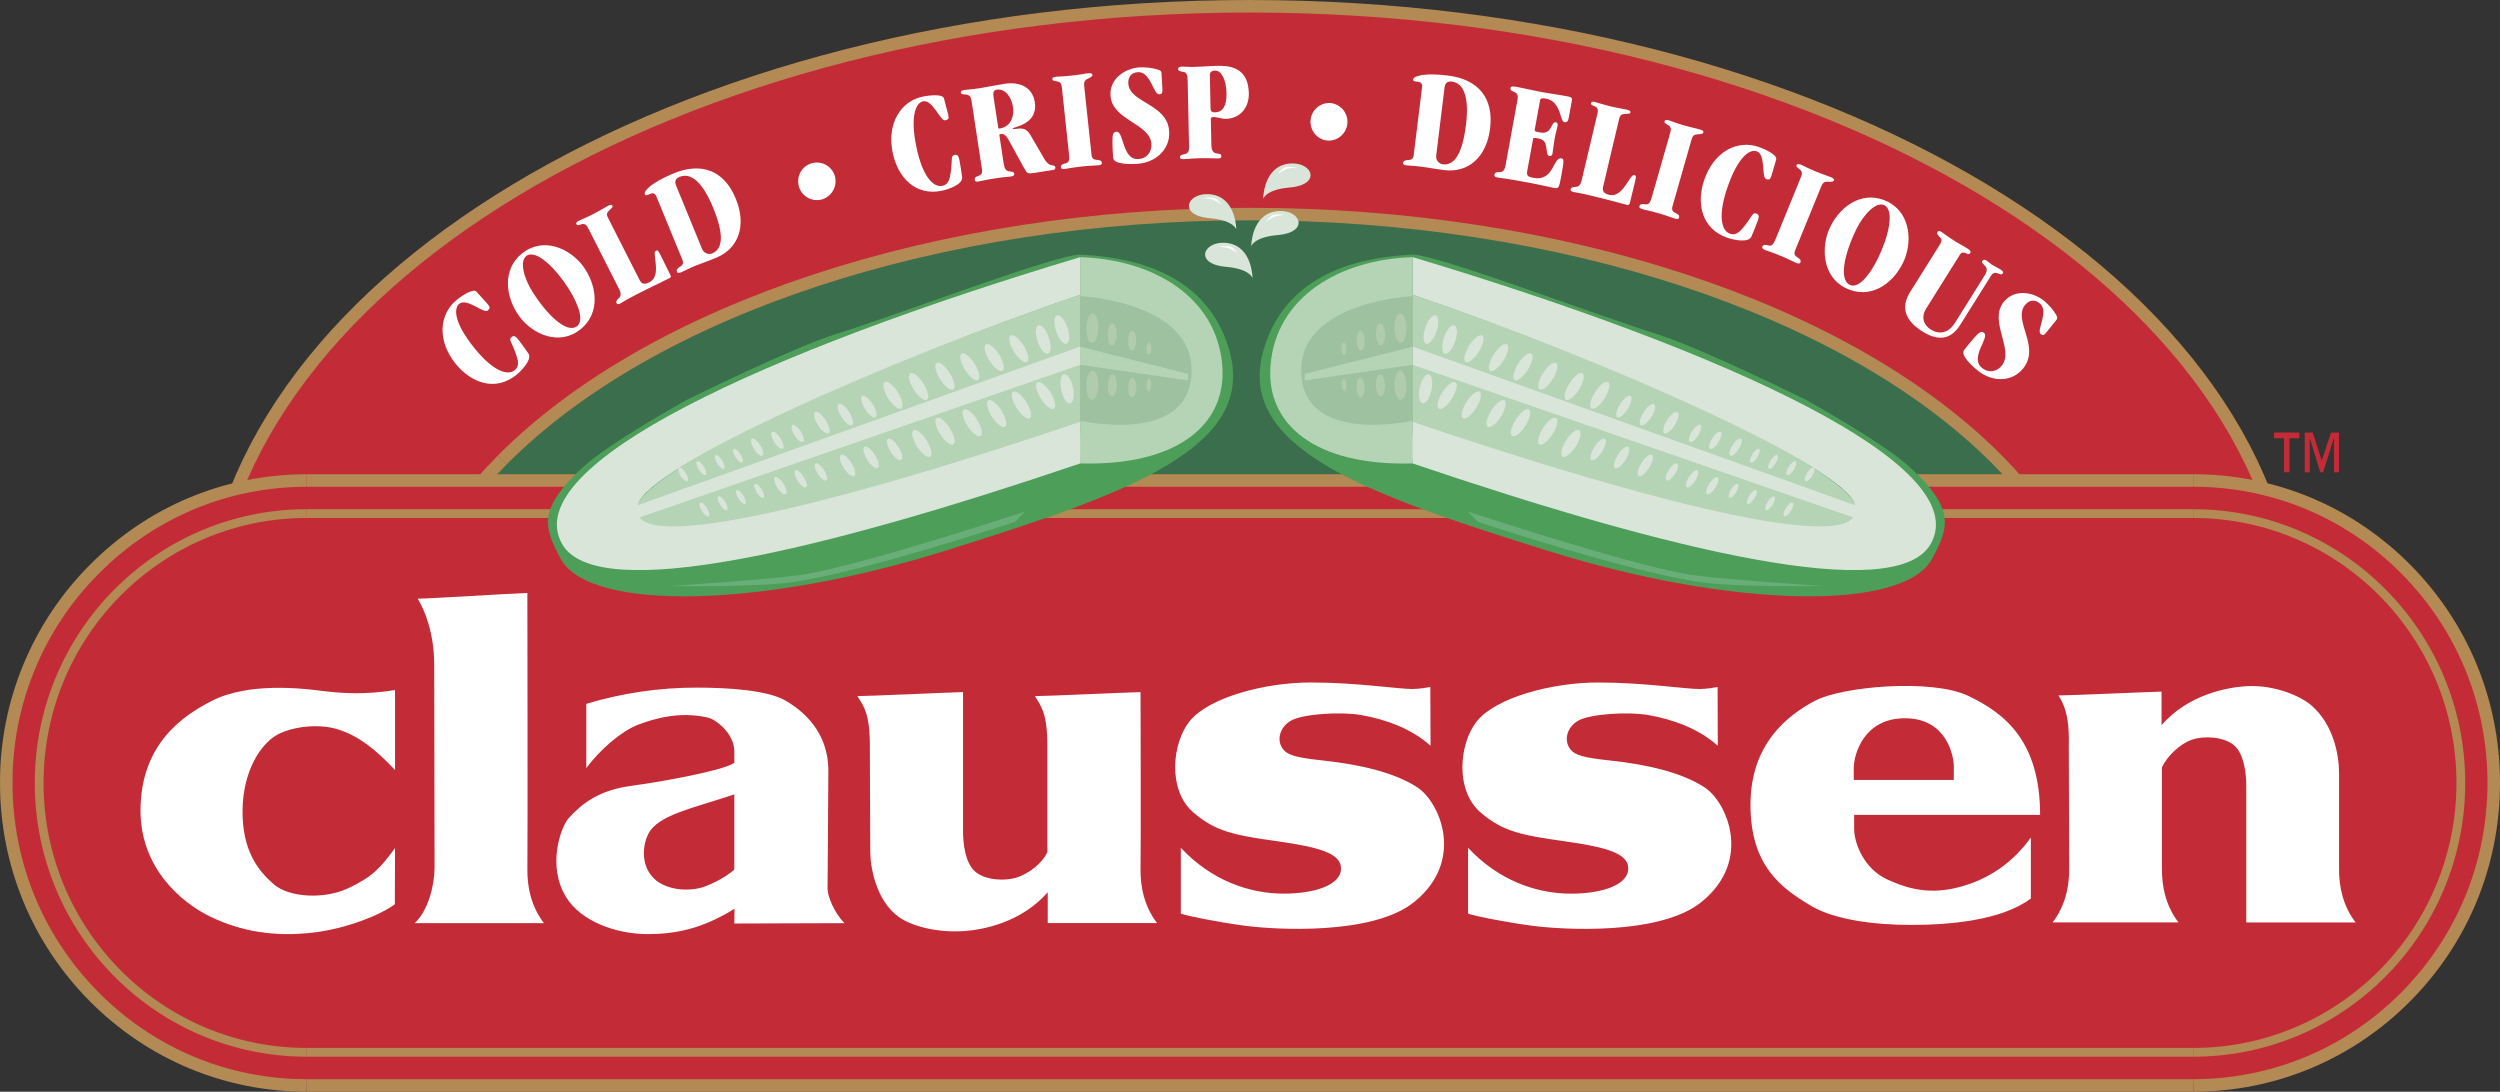 <?xml version="1.0" encoding="UTF-8"?> <svg xmlns="http://www.w3.org/2000/svg" xmlns:xlink="http://www.w3.org/1999/xlink" xmlns:xodm="http://www.corel.com/coreldraw/odm/2003" xml:space="preserve" width="189.841mm" height="82.901mm" version="1.1" style="shape-rendering:geometricPrecision; text-rendering:geometricPrecision; image-rendering:optimizeQuality; fill-rule:evenodd; clip-rule:evenodd" viewBox="0 0 189.847 82.904"><rect x="0" y="0" width="189.847" height="82.904" fill="#333333" stroke="none"/> <defs> <style type="text/css"> .str1 {stroke:#B38954;stroke-width:0.666;stroke-miterlimit:2.613} .str0 {stroke:#B38954;stroke-width:0.951;stroke-miterlimit:2.613} .fil2 {fill:none} .fil1 {fill:#C32C36} .fil6 {fill:#DAE5D9} .fil5 {fill:#B5D4B6} .fil8 {fill:#B0CCAD} .fil7 {fill:#9EC19F} .fil9 {fill:#69AE78} .fil4 {fill:#4C9E59} .fil0 {fill:#3A6E4C} .fil3 {fill:white} </style> </defs> <g id="Layer_x0020_1">  <g id="_725487968"> <path class="fil0" d="M33.609 40.606l122.398 0c0,0 -7.088,-29.12 -58.623,-28.53 -56.689,0.647 -63.775,28.53 -63.775,28.53z"></path> <path class="fil1" d="M38.136 34.933c11.447,-11.522 33.201,-18.676 56.775,-18.676 23.578,0 45.334,7.154 56.777,18.676 4.342,4.372 6.609,8.827 6.753,13.256l15.683 0c-0.397,-26.393 -35.706,-47.713 -79.213,-47.713 -43.505,0 -78.815,21.32 -79.212,47.713l15.686 0c0.143,-4.428 2.409,-8.883 6.751,-13.256z"></path> <path class="fil2 str0" d="M38.136 34.933c11.447,-11.522 33.201,-18.676 56.775,-18.676 23.578,0 45.334,7.154 56.777,18.676 4.342,4.372 6.609,8.827 6.753,13.256"></path> <line class="fil2 str0" x1="158.442" y1="48.189" x2="174.125" y2="48.189"></line> <path class="fil2 str0" d="M174.125 48.189c-0.397,-26.393 -35.706,-47.713 -79.213,-47.713 -43.505,0 -78.815,21.32 -79.212,47.713"></path> <line class="fil2 str0" x1="15.7" y1="48.189" x2="31.386" y2="48.189"></line> <path class="fil2 str0" d="M31.386 48.189c0.143,-4.428 2.409,-8.883 6.751,-13.256"></path> <path class="fil1" d="M23.295 82.429c-6.096,0 -11.827,-2.391 -16.138,-6.729 -4.31,-4.339 -6.682,-10.107 -6.682,-16.242 -0.018,-6.087 2.391,-11.929 6.692,-16.235 4.312,-4.344 10.04,-6.734 16.127,-6.734l143.258 0c6.095,0 11.825,2.388 16.136,6.726 4.31,4.341 6.683,10.11 6.683,16.244 0,6.136 -2.373,11.903 -6.683,16.242 -4.311,4.339 -10.041,6.729 -16.136,6.729l-143.258 0z"></path> <path class="fil2 str0" d="M23.295 82.429c-6.096,0 -11.827,-2.391 -16.138,-6.729 -4.31,-4.339 -6.682,-10.107 -6.682,-16.242 -0.018,-6.087 2.391,-11.929 6.692,-16.235 4.312,-4.344 10.04,-6.734 16.127,-6.734"></path> <line class="fil2 str0" x1="23.295" y1="36.487" x2="166.553" y2="36.487"></line> <path class="fil2 str0" d="M166.553 36.487c6.095,0 11.825,2.388 16.136,6.726 4.31,4.341 6.683,10.11 6.683,16.244 0,6.136 -2.373,11.903 -6.683,16.242 -4.311,4.339 -10.041,6.729 -16.136,6.729"></path> <line class="fil2 str0" x1="166.553" y1="82.429" x2="23.295" y2="82.429"></line> <path class="fil1" d="M166.552 79.912c11.222,0 20.321,-9.158 20.321,-20.455 0,-11.298 -9.099,-20.456 -20.321,-20.456l-143.256 0c-11.224,0 -20.321,9.158 -20.321,20.456 0,11.297 9.097,20.455 20.321,20.455l143.256 0z"></path> <path class="fil2 str1" d="M166.552 79.912c11.222,0 20.321,-9.158 20.321,-20.455 0,-11.298 -9.099,-20.456 -20.321,-20.456"></path> <line class="fil2 str1" x1="166.552" y1="39.001" x2="23.295" y2="39.001"></line> <path class="fil2 str1" d="M23.295 39.001c-11.224,0 -20.321,9.158 -20.321,20.456 0,11.297 9.097,20.455 20.321,20.455"></path> <line class="fil2 str1" x1="23.295" y1="79.912" x2="166.552" y2="79.912"></line> <path class="fil1" d="M177.62 35.866l-0.379 0 0 -2.586 -0.015 0 -0.809 2.586 -0.219 0 -0.789 -2.586 -0.013 0 0 2.586 -0.377 0 0 -3.017 0.609 0 0.681 2.128 0.708 -2.128 0.603 0 0 3.017 0.001 0zm-3.012 -2.587l0 0 -0.748 0 0 2.586 -0.418 0 0 -2.586 -0.754 0 0 -0.431 1.921 0 0 0.431z"></path> <path class="fil3" d="M37.069 23.139c0.167,0.208 0.131,0.306 -0.038,0.447 -0.302,0.244 -1.575,-0.986 -2.156,-0.513 -0.41,0.337 -0.442,1.388 1.155,3.368 1.321,1.635 2.472,2.151 3.061,1.669 0.377,-0.306 0.252,-0.761 0.077,-1.26 -0.348,-0.96 -0.565,-1.052 -0.31,-1.263 0.129,-0.105 0.269,-0.09 0.477,0.168 0.208,0.258 0.584,0.796 0.781,1.075 0.328,0.46 -0.512,1.318 -0.887,1.626 -1.591,1.298 -3.435,0.648 -4.63,-0.832 -1.43,-1.774 -1.237,-3.769 0.071,-4.84 0.444,-0.363 1.274,-0.898 1.513,-0.636l0.887 0.99zm6.735 2.068l0 0c1.691,-1.081 1.663,-3.137 0.652,-4.738 -0.889,-1.412 -2.878,-2.478 -4.533,-1.422 -1.693,1.08 -1.662,3.136 -0.655,4.734 0.891,1.413 2.881,2.482 4.537,1.425zm-3.795 -5.797l0 0c-0.613,0.394 -0.193,1.767 0.42,2.74 1.14,1.805 2.581,3.143 3.344,2.656 0.558,-0.357 0.296,-1.475 -0.594,-2.889 -0.944,-1.497 -2.426,-2.979 -3.17,-2.506zm8.563 1.861l0 0c0.167,0.325 0.4,0.341 0.751,0.16 0.962,-0.495 0.159,-2.223 0.473,-2.383 0.119,-0.063 0.171,-0.053 0.318,0.234l0.75 1.506c0.076,0.148 0.131,0.256 -0.017,0.332 -0.54,0.277 -1.254,0.598 -2.492,1.23 -0.843,0.435 -1.05,0.59 -1.255,0.695 -0.126,0.067 -0.23,0.085 -0.285,-0.025 -0.065,-0.127 0.057,-0.279 0.195,-0.397 0.102,-0.091 0.202,-0.281 0.012,-0.656l-2.348 -4.623c-0.118,-0.237 -0.218,-0.335 -0.405,-0.337 -0.148,0 -0.414,0.186 -0.492,0.029 -0.057,-0.111 0.016,-0.185 0.164,-0.263 0.188,-0.096 0.511,-0.213 1.13,-0.531 0.618,-0.318 0.9,-0.514 1.106,-0.616 0.167,-0.087 0.282,-0.107 0.336,0.002 0.045,0.088 -0.076,0.189 -0.293,0.4 -0.185,0.17 -0.145,0.323 -0.034,0.54l2.387 4.702zm1.274 -6.35l0 0 1.973 4.807c0.126,0.308 -0.026,0.431 -0.178,0.529 -0.148,0.1 -0.307,0.201 -0.234,0.387 0.047,0.112 0.161,0.1 0.334,0.028 0.214,-0.087 0.514,-0.26 1.034,-0.477 0.427,-0.177 0.911,-0.33 1.624,-0.626 1.691,-0.703 2.31,-2.45 1.476,-4.479 -0.882,-2.151 -2.605,-2.805 -4.754,-1.91 -1.71,0.713 -2.249,1.342 -2.157,1.568 0.126,0.309 0.636,-0.421 0.881,0.174zm3.477 4.002l0 0 -1.985 -4.839c-0.126,-0.309 -0.036,-0.526 0.271,-0.653 0.845,-0.35 1.74,0.382 2.541,2.329 0.957,2.335 0.619,3.198 -0.074,3.485 -0.285,0.12 -0.634,-0.036 -0.752,-0.322zm8.3 -6.521l0 0c0.752,-0.224 1.544,0.203 1.77,0.954 0.22,0.756 -0.206,1.549 -0.958,1.783 -0.754,0.22 -1.544,-0.213 -1.765,-0.966 -0.223,-0.752 0.202,-1.543 0.952,-1.771zm10.395 -3.643l0 0c0.054,0.26 -0.019,0.332 -0.235,0.377 -0.378,0.082 -0.955,-1.596 -1.688,-1.441 -0.515,0.11 -1.019,1.033 -0.493,3.529 0.432,2.06 1.225,3.047 1.969,2.889 0.472,-0.103 0.566,-0.563 0.636,-1.087 0.126,-1.014 -0.026,-1.197 0.299,-1.264 0.161,-0.036 0.277,0.041 0.347,0.366 0.069,0.325 0.159,0.975 0.208,1.317 0.084,0.56 -1.052,0.937 -1.526,1.037 -2.004,0.428 -3.349,-0.997 -3.74,-2.861 -0.471,-2.236 0.603,-3.926 2.251,-4.277 0.561,-0.12 1.541,-0.216 1.636,0.126l0.338 1.29zm1.751 -1.156l0 0 0.804 5.284c0.051,0.33 -0.116,0.41 -0.285,0.471 -0.167,0.06 -0.293,0.113 -0.265,0.311 0.019,0.119 0.121,0.139 0.263,0.117 0.228,-0.036 0.56,-0.131 1.247,-0.236 0.686,-0.109 1.031,-0.115 1.215,-0.144 0.185,-0.03 0.288,-0.079 0.271,-0.198 -0.032,-0.211 -0.213,-0.148 -0.432,-0.203 -0.281,-0.069 -0.33,-0.332 -0.383,-0.671l-0.31 -2.051c-0.008,-0.043 0.006,-0.088 0.082,-0.101 0.316,-0.049 0.472,0.172 0.674,0.546l1.097 1.995c0.244,0.445 0.285,0.486 0.752,0.414l1.47 -0.23c0.098,-0.014 0.19,-0.073 0.171,-0.193 -0.048,-0.318 -0.399,0.095 -0.833,-0.645l-1.057 -1.812c-0.288,-0.494 -0.575,-0.55 -1.131,-0.467 -0.119,0.019 -0.209,0.022 -0.216,-0.033 -0.02,-0.12 1.941,-0.265 1.68,-1.986 -0.175,-1.153 -1.134,-1.588 -2.31,-1.406 -0.696,0.107 -1.345,0.25 -1.791,0.319 -0.687,0.106 -1.031,0.115 -1.258,0.152 -0.185,0.028 -0.279,0.076 -0.261,0.198 0.022,0.131 0.211,0.134 0.38,0.144 0.178,0.003 0.373,0.098 0.423,0.428zm2.039 2.119l0 0 -0.359 -2.359c-0.062,-0.417 0.042,-0.521 0.261,-0.555 0.588,-0.09 1.091,0.517 1.21,1.284 0.13,0.865 -0.245,1.551 -1.008,1.668 -0.043,0.007 -0.1,-0.007 -0.105,-0.038zm7.082 2.037l0 0c0.035,0.33 0.217,0.366 0.397,0.381 0.179,0.014 0.369,0.029 0.389,0.227 0.012,0.12 -0.093,0.166 -0.281,0.187 -0.23,0.023 -0.572,0.017 -1.264,0.091 -0.691,0.076 -1.023,0.156 -1.253,0.182 -0.188,0.019 -0.3,-0.003 -0.314,-0.121 -0.022,-0.199 0.161,-0.254 0.378,-0.309 0.237,-0.06 0.285,-0.232 0.23,-0.739l-0.526 -4.939c-0.028,-0.253 -0.045,-0.419 -0.254,-0.507 -0.195,-0.069 -0.458,-0.041 -0.475,-0.184 -0.013,-0.156 0.114,-0.179 0.312,-0.206 0.133,-0.014 0.477,-0.007 1.166,-0.084 0.691,-0.074 1.025,-0.156 1.254,-0.174 0.187,-0.019 0.302,0.012 0.314,0.122 0.014,0.134 -0.231,0.227 -0.4,0.312 -0.23,0.125 -0.259,0.273 -0.226,0.582l0.552 5.18zm3.636 -6.641l0 0c0.428,-0.028 1.031,0.041 1.38,0.163 0.159,0.055 0.283,0.079 0.294,0.28 0.026,0.363 0.051,0.729 0.065,1.095 0.022,0.344 0.022,0.487 -0.232,0.504 -0.461,0.032 -0.636,-1.744 -1.636,-1.679 -0.516,0.036 -0.746,0.409 -0.714,0.873 0.1,1.481 2.962,1.508 3.102,3.609 0.094,1.384 -1.031,2.383 -2.394,2.476 -0.306,0.021 -1.825,0.115 -1.865,-0.473 -0.043,-0.629 -0.041,-0.942 -0.048,-1.174 -0.004,-0.579 0.038,-0.769 0.313,-0.789 0.561,-0.038 0.421,2.161 1.654,2.078 0.67,-0.046 1.032,-0.56 0.992,-1.158 -0.105,-1.548 -2.981,-1.785 -3.106,-3.654 -0.088,-1.294 1.106,-2.075 2.194,-2.151zm3.66 0.885l0 0c-0.008,-0.309 -0.1,-0.494 -0.254,-0.526 -0.255,-0.049 -0.463,-0.079 -0.466,-0.209 -0.004,-0.168 0.094,-0.203 0.259,-0.208 0.308,-0.006 0.529,0.031 0.925,0.023 0.618,-0.015 1.276,-0.072 1.872,-0.082 1.496,-0.033 2.28,0.592 2.313,2.099 0.022,1.054 -0.652,1.901 -1.743,1.925 -0.384,0.006 -0.62,-0.144 -0.982,-0.136 -0.101,0.006 -0.165,0.051 -0.161,0.16l0.042 2.017c0.008,0.32 0.122,0.507 0.32,0.57 0.201,0.062 0.43,0.001 0.432,0.209 0.006,0.167 -0.073,0.182 -0.281,0.186 -0.306,0.004 -0.648,-0.03 -1.321,-0.017 -0.672,0.015 -1.011,0.068 -1.244,0.072 -0.185,0.002 -0.286,-0.029 -0.288,-0.127 -0.004,-0.201 0.149,-0.203 0.368,-0.254 0.218,-0.048 0.325,-0.227 0.32,-0.483l-0.111 -5.219zm1.742 2.226l0 0c0.004,0.245 0.12,0.309 0.35,0.304 0.516,-0.012 0.883,-0.419 0.863,-1.418 -0.025,-1.086 -0.39,-1.765 -0.875,-1.755 -0.253,0.005 -0.393,0.131 -0.391,0.32l0.053 2.548zm9.073 -0.406l0 0c0.773,0.058 1.359,0.721 1.322,1.495 -0.037,0.774 -0.684,1.378 -1.458,1.362 -0.781,-0.035 -1.383,-0.715 -1.346,-1.502 0.038,-0.782 0.7,-1.387 1.482,-1.355zm6.99 -1.205l0 0c0.08,-0.638 -0.72,-0.258 -0.68,-0.588 0.031,-0.242 0.806,-0.523 2.645,-0.293 2.305,0.287 3.485,1.709 3.2,4.019 -0.269,2.18 -1.661,3.389 -3.474,3.162 -0.764,-0.094 -1.264,-0.201 -1.722,-0.258 -0.559,-0.07 -0.903,-0.07 -1.132,-0.098 -0.187,-0.023 -0.291,-0.069 -0.277,-0.191 0.023,-0.195 0.212,-0.205 0.394,-0.217 0.177,-0.012 0.37,-0.044 0.41,-0.373l0.636 -5.163zm1.071 5.207l0 0c-0.037,0.315 0.182,0.603 0.495,0.652 0.743,0.093 1.458,-0.488 1.768,-2.996 0.258,-2.091 -0.166,-3.172 -1.071,-3.285 -0.33,-0.041 -0.515,0.103 -0.554,0.433l-0.638 5.196zm7.482 -1.963l0 0c-0.013,0.089 0.022,0.13 0.359,0.189 0.466,0.088 0.654,-0.037 0.81,-0.267 0.168,-0.25 0.22,-0.535 0.436,-0.494 0.097,0.019 0.164,0.087 0.136,0.235 -0.046,0.25 -0.165,0.657 -0.231,1.03 -0.075,0.414 -0.112,0.859 -0.156,1.091 -0.027,0.153 -0.086,0.231 -0.247,0.201 -0.207,-0.037 -0.17,-0.423 -0.249,-0.777 -0.063,-0.282 -0.159,-0.48 -0.604,-0.561 -0.26,-0.048 -0.361,-0.045 -0.376,0.031l-0.445 2.453c-0.065,0.348 0.055,0.439 0.454,0.514 1.604,0.293 1.489,-1.597 2.139,-1.478 0.196,0.036 0.218,0.086 -0.013,1.363 -0.168,0.916 -0.205,0.941 -0.552,0.877 -0.346,-0.062 -0.965,-0.222 -2.114,-0.436 -1.497,-0.275 -1.914,-0.308 -2.154,-0.351 -0.174,-0.031 -0.275,-0.086 -0.253,-0.205 0.029,-0.154 0.119,-0.215 0.352,-0.205 0.288,0.009 0.424,-0.125 0.495,-0.516l0.909 -4.994c0.141,-0.765 -0.606,-0.473 -0.531,-0.886 0.025,-0.154 0.254,-0.112 0.524,-0.067 0.544,0.098 1.271,0.28 1.921,0.4 0.411,0.074 1.308,0.195 1.956,0.323 0.229,0.041 0.288,0.141 0.26,0.294l-0.246 1.352c-0.042,0.239 -0.149,0.333 -0.335,0.299 -0.346,-0.064 -0.216,-1.573 -1.398,-1.791 -0.271,-0.049 -0.412,-0.009 -0.43,0.089l-0.417 2.286zm5.193 4.324l0 0 1.214 -5.133c0.059,-0.236 0.127,-0.379 0.376,-0.389 0.3,-0.019 0.456,-0.015 0.481,-0.113 0.028,-0.119 -0.071,-0.177 -0.254,-0.221 -0.225,-0.055 -0.567,-0.091 -1.242,-0.252 -0.674,-0.164 -0.996,-0.285 -1.198,-0.333 -0.161,-0.041 -0.267,-0.031 -0.294,0.089 -0.042,0.172 0.279,0.203 0.392,0.299 0.141,0.123 0.154,0.265 0.09,0.523l-1.194 5.048c-0.097,0.408 -0.296,0.486 -0.432,0.488 -0.183,0.002 -0.371,0.036 -0.405,0.177 -0.029,0.119 0.061,0.174 0.2,0.209 0.224,0.051 0.483,0.069 1.404,0.291 1.35,0.322 2.102,0.549 2.689,0.69 0.161,0.039 0.191,-0.081 0.227,-0.241l0.401 -1.637c0.073,-0.313 0.037,-0.353 -0.09,-0.387 -0.343,-0.082 -0.848,1.756 -1.898,1.506 -0.385,-0.093 -0.548,-0.258 -0.467,-0.615zm5.27 1.482l0 0c-0.095,0.32 0.064,0.423 0.222,0.505 0.159,0.079 0.332,0.165 0.278,0.356 -0.035,0.117 -0.149,0.12 -0.33,0.067 -0.222,-0.065 -0.539,-0.203 -1.207,-0.397 -0.668,-0.191 -1.006,-0.244 -1.23,-0.308 -0.181,-0.051 -0.278,-0.114 -0.244,-0.233 0.055,-0.189 0.244,-0.17 0.464,-0.142 0.244,0.035 0.353,-0.105 0.493,-0.597l1.365 -4.776c0.069,-0.246 0.117,-0.407 -0.045,-0.569 -0.156,-0.136 -0.409,-0.209 -0.372,-0.349 0.044,-0.151 0.174,-0.122 0.365,-0.076 0.126,0.039 0.443,0.177 1.108,0.369 0.669,0.193 1.011,0.246 1.232,0.317 0.18,0.053 0.275,0.123 0.244,0.231 -0.035,0.131 -0.298,0.123 -0.487,0.137 -0.26,0.029 -0.342,0.156 -0.425,0.453l-1.432 5.013zm7.502 -2.273l0 0 0.373 -1.281c0.092,-0.342 -0.798,-0.771 -1.34,-0.957 -1.597,-0.555 -3.382,0.34 -4.122,2.5 -0.62,1.801 -0.194,3.722 1.744,4.395 0.46,0.161 1.627,0.426 1.842,-0.098 0.131,-0.318 0.388,-0.923 0.496,-1.238 0.106,-0.315 0.045,-0.442 -0.112,-0.494 -0.314,-0.111 -0.278,0.127 -0.902,0.929 -0.329,0.414 -0.646,0.762 -1.106,0.603 -0.72,-0.249 -0.894,-1.508 -0.21,-3.499 0.829,-2.414 1.734,-2.943 2.231,-2.77 0.71,0.245 0.346,1.986 0.71,2.112 0.209,0.072 0.309,0.051 0.395,-0.203zm1.811 5.624l0 0c-0.126,0.306 0.017,0.425 0.168,0.523 0.148,0.098 0.311,0.201 0.234,0.385 -0.045,0.114 -0.158,0.102 -0.333,0.032 -0.215,-0.089 -0.514,-0.262 -1.155,-0.527 -0.642,-0.264 -0.973,-0.356 -1.188,-0.444 -0.171,-0.072 -0.261,-0.143 -0.213,-0.256 0.073,-0.186 0.26,-0.145 0.474,-0.09 0.237,0.063 0.36,-0.067 0.554,-0.538l1.875 -4.592c0.099,-0.236 0.158,-0.389 0.018,-0.568 -0.138,-0.154 -0.384,-0.256 -0.329,-0.387 0.058,-0.144 0.184,-0.103 0.37,-0.037 0.12,0.053 0.419,0.222 1.06,0.488 0.643,0.268 0.975,0.356 1.188,0.451 0.175,0.071 0.259,0.155 0.216,0.258 -0.051,0.121 -0.311,0.088 -0.5,0.082 -0.26,0 -0.354,0.114 -0.473,0.404l-1.967 4.816zm3.813 2.845l0 0c1.795,0.898 3.53,-0.188 4.371,-1.89 0.743,-1.5 0.621,-3.766 -1.137,-4.649 -1.796,-0.899 -3.531,0.191 -4.372,1.888 -0.74,1.502 -0.619,3.767 1.138,4.65zm2.968 -6.273l0 0c0.791,0.395 0.295,2.441 -0.491,4.029 -0.743,1.499 -1.559,2.305 -2.151,2.009 -0.81,-0.406 -0.418,-2.342 0.528,-4.26 0.516,-1.033 1.462,-2.107 2.114,-1.779zm3.179 7.829l0 0c-0.428,0.685 -0.193,1.267 0.338,1.604 0.623,0.398 1.343,0.289 1.83,-0.49l2.303 -3.677c0.158,-0.254 0.15,-0.443 0.04,-0.603 -0.116,-0.168 -0.346,-0.299 -0.263,-0.43 0.076,-0.122 0.189,-0.117 0.301,-0.053 0.151,0.093 0.282,0.232 0.442,0.333 0.198,0.125 0.425,0.218 0.63,0.353 0.232,0.149 0.246,0.21 0.188,0.304 -0.177,0.281 -0.559,-0.355 -0.901,0.191l-2.333 3.722c-0.729,1.163 -1.71,1.236 -2.902,0.477 -1.224,-0.777 -1.661,-1.762 -0.897,-2.98l2.271 -3.622c0.106,-0.167 0.154,-0.373 0.055,-0.461 -0.181,-0.168 -0.335,-0.344 -0.25,-0.474 0.048,-0.076 0.128,-0.102 0.258,-0.028 0.225,0.143 0.489,0.363 1.076,0.736 0.306,0.196 0.602,0.33 1.003,0.591 0.13,0.084 0.225,0.208 0.136,0.322 -0.179,0.227 -0.508,-0.309 -0.768,0.103l-2.556 4.08zm8.935 -0.584l0 0c-0.856,-0.681 -2.264,-0.908 -3.065,0.11 -1.151,1.473 0.823,3.591 -0.131,4.81 -0.368,0.469 -0.98,0.605 -1.507,0.186 -0.972,-0.767 0.599,-2.307 0.158,-2.656 -0.216,-0.172 -0.376,-0.057 -0.757,0.373 -0.152,0.177 -0.359,0.409 -0.75,0.904 -0.363,0.462 0.825,1.417 1.066,1.611 1.076,0.85 2.573,0.869 3.429,-0.221 1.294,-1.652 -0.809,-3.607 0.107,-4.773 0.284,-0.363 0.702,-0.485 1.107,-0.162 0.788,0.625 -0.268,2.061 0.099,2.35 0.196,0.158 0.295,0.052 0.504,-0.221 0.236,-0.279 0.46,-0.566 0.685,-0.852 0.124,-0.158 0.048,-0.258 -0.031,-0.407 -0.181,-0.328 -0.579,-0.785 -0.915,-1.052z"></path> <path class="fil4" d="M71.758 41.831c13.938,-4.359 23.776,-7.818 21.576,-15.305 -1.891,-6.431 -8.553,-7.04 -11.266,-7.191 -1.683,-0.09 -14.26,4.693 -18.519,6.009 -3.358,1.037 -11.396,5.023 -11.396,5.023 0,0 -5.906,3.272 -7.899,5.122 -3.348,3.111 -3.035,4.463 -1.667,6.958 2.199,4.011 15.233,3.744 29.172,-0.617z"></path> <path class="fil5" d="M48.318 39.27c1.527,2.623 17.36,-1.386 33.706,-6.94l0 -9.947c-16.341,5.56 -35.365,14.03 -33.706,16.887z"></path> <path class="fil6" d="M48.565 39.29l33.459 -11.588 0 -1.38 -33.617 12.053c0.783,-2.973 18.857,-10.97 33.617,-15.992l0 -2.856c-23.959,7.197 -42.692,15.764 -39.349,21.767 2.611,4.685 19.856,0.518 39.349,-6.1 0.191,-1.284 0,-1.779 0,-3.158 -16.049,5.449 -31.699,9.647 -33.459,7.254z"></path> <path class="fil6" d="M76.099 28.169c0.23,-0.08 0.149,-0.597 -0.179,-1.16 -0.331,-0.562 -0.783,-0.954 -1.017,-0.876 -0.23,0.079 -0.149,0.597 0.179,1.16 0.331,0.562 0.787,0.954 1.017,0.876zm-1.852 0.704l0 0c0.23,-0.079 0.149,-0.597 -0.18,-1.158 -0.33,-0.562 -0.784,-0.954 -1.016,-0.875 -0.23,0.079 -0.15,0.597 0.179,1.16 0.33,0.561 0.787,0.953 1.017,0.874zm-1.894 0.712l0 0c0.232,-0.079 0.153,-0.596 -0.18,-1.159 -0.33,-0.562 -0.783,-0.953 -1.014,-0.877 -0.234,0.081 -0.153,0.598 0.178,1.161 0.33,0.562 0.787,0.956 1.016,0.875zm-1.998 0.785l0 0c0.23,-0.079 0.149,-0.598 -0.18,-1.16 -0.33,-0.561 -0.784,-0.954 -1.013,-0.875 -0.232,0.08 -0.153,0.597 0.178,1.16 0.331,0.562 0.785,0.954 1.016,0.875zm-1.948 0.663l0 0c0.231,-0.08 0.153,-0.597 -0.178,-1.16 -0.33,-0.561 -0.786,-0.953 -1.017,-0.874 -0.23,0.078 -0.149,0.597 0.181,1.16 0.33,0.562 0.784,0.952 1.014,0.874zm-1.948 0.662l0 0c0.185,-0.063 0.12,-0.478 -0.143,-0.927 -0.264,-0.449 -0.628,-0.762 -0.812,-0.7 -0.185,0.062 -0.122,0.477 0.143,0.926 0.267,0.449 0.63,0.762 0.812,0.701zm-1.787 0.606l0 0c0.185,-0.062 0.121,-0.478 -0.142,-0.928 -0.264,-0.449 -0.63,-0.762 -0.814,-0.7 -0.183,0.065 -0.118,0.477 0.145,0.927 0.263,0.45 0.629,0.763 0.811,0.701zm-1.785 0.607l0 0c0.185,-0.062 0.121,-0.477 -0.143,-0.927 -0.266,-0.448 -0.629,-0.762 -0.815,-0.7 -0.185,0.061 -0.118,0.477 0.145,0.927 0.263,0.45 0.626,0.763 0.813,0.701zm-1.931 0.656l0 0c0.149,-0.051 0.097,-0.382 -0.114,-0.742 -0.212,-0.358 -0.504,-0.609 -0.65,-0.559 -0.147,0.05 -0.095,0.382 0.116,0.741 0.212,0.361 0.501,0.612 0.648,0.56zm-1.536 0.523l0 0c0.148,-0.05 0.098,-0.381 -0.114,-0.741 -0.211,-0.361 -0.503,-0.61 -0.65,-0.561 -0.147,0.05 -0.097,0.385 0.114,0.743 0.211,0.359 0.502,0.61 0.65,0.559zm-1.537 0.524l0 0c0.146,-0.05 0.095,-0.383 -0.116,-0.743 -0.211,-0.358 -0.5,-0.609 -0.648,-0.56 -0.149,0.049 -0.098,0.382 0.113,0.741 0.212,0.361 0.504,0.612 0.651,0.562zm-1.537 0.521l0 0c0.117,-0.041 0.076,-0.307 -0.091,-0.592 -0.169,-0.287 -0.402,-0.49 -0.521,-0.449 -0.118,0.041 -0.076,0.305 0.093,0.594 0.169,0.287 0.401,0.488 0.519,0.447zm-1.389 0.47l0 0c0.118,-0.038 0.079,-0.304 -0.09,-0.593 -0.171,-0.287 -0.403,-0.488 -0.519,-0.447 -0.119,0.038 -0.079,0.306 0.09,0.592 0.17,0.288 0.403,0.489 0.519,0.448zm-1.388 0.473l0 0c0.12,-0.041 0.08,-0.305 -0.091,-0.592 -0.169,-0.289 -0.401,-0.491 -0.52,-0.449 -0.116,0.041 -0.076,0.306 0.092,0.593 0.169,0.288 0.401,0.489 0.519,0.448zm-1.386 0.471l0 0c0.118,-0.041 0.076,-0.305 -0.092,-0.592 -0.169,-0.287 -0.401,-0.488 -0.519,-0.449 -0.118,0.041 -0.076,0.308 0.092,0.595 0.168,0.286 0.401,0.487 0.519,0.446zm25.983 -4.773l0 0c0.231,-0.079 0.151,-0.599 -0.18,-1.16 -0.33,-0.562 -0.783,-0.953 -1.017,-0.875 -0.23,0.08 -0.149,0.597 0.181,1.16 0.33,0.561 0.785,0.954 1.016,0.875zm-1.883 0.651l0 0c0.23,-0.079 0.149,-0.597 -0.181,-1.162 -0.331,-0.56 -0.786,-0.951 -1.017,-0.873 -0.23,0.076 -0.149,0.597 0.181,1.157 0.33,0.563 0.783,0.954 1.017,0.877zm3.276 -5.561l0 0c0.245,-0.045 0.292,-0.567 0.105,-1.166 -0.188,-0.598 -0.539,-1.048 -0.784,-1.002 -0.247,0.043 -0.293,0.564 -0.106,1.164 0.187,0.597 0.538,1.046 0.784,1.004zm1.411 -0.754l0 0c0.247,-0.043 0.294,-0.563 0.107,-1.164 -0.188,-0.597 -0.539,-1.047 -0.785,-1.002 -0.246,0.043 -0.293,0.565 -0.106,1.164 0.187,0.599 0.539,1.047 0.783,1.002zm-3.004 1.391l0 0c0.23,-0.079 0.149,-0.597 -0.18,-1.16 -0.33,-0.562 -0.786,-0.953 -1.017,-0.877 -0.23,0.078 -0.149,0.598 0.181,1.16 0.331,0.562 0.784,0.955 1.017,0.877zm3.288 3.132l0 0c0.248,-0.029 0.356,-0.546 0.236,-1.152 -0.118,-0.609 -0.415,-1.08 -0.668,-1.052 -0.249,0.026 -0.357,0.545 -0.237,1.151 0.119,0.611 0.416,1.082 0.669,1.054zm-1.252 0.418l0 0c0.231,-0.078 0.15,-0.597 -0.179,-1.16 -0.333,-0.562 -0.786,-0.954 -1.016,-0.875 -0.234,0.079 -0.153,0.598 0.178,1.16 0.33,0.562 0.786,0.954 1.017,0.875zm-5.577 2.066l0 0c0.23,-0.079 0.15,-0.599 -0.18,-1.16 -0.33,-0.562 -0.785,-0.955 -1.017,-0.875 -0.23,0.078 -0.149,0.598 0.181,1.16 0.33,0.562 0.785,0.953 1.016,0.875zm-2.064 0.646l0 0c0.23,-0.08 0.149,-0.597 -0.181,-1.16 -0.33,-0.562 -0.785,-0.954 -1.016,-0.875 -0.231,0.079 -0.151,0.598 0.18,1.16 0.33,0.561 0.785,0.953 1.016,0.875zm-1.761 0.927l0 0c0.23,-0.079 0.149,-0.598 -0.181,-1.159 -0.33,-0.562 -0.784,-0.954 -1.014,-0.875 -0.233,0.08 -0.152,0.598 0.177,1.16 0.329,0.561 0.785,0.953 1.017,0.874zm-2.186 0.256l0 0c0.183,-0.064 0.119,-0.478 -0.145,-0.927 -0.264,-0.449 -0.629,-0.765 -0.812,-0.701 -0.185,0.062 -0.122,0.478 0.141,0.928 0.268,0.449 0.63,0.763 0.815,0.7zm-1.787 0.607l0 0c0.185,-0.064 0.121,-0.478 -0.143,-0.927 -0.263,-0.452 -0.628,-0.762 -0.811,-0.7 -0.185,0.063 -0.121,0.478 0.143,0.927 0.262,0.449 0.627,0.763 0.811,0.7zm-1.786 0.607l0 0c0.185,-0.064 0.121,-0.478 -0.143,-0.928 -0.267,-0.449 -0.629,-0.762 -0.815,-0.7 -0.185,0.062 -0.118,0.478 0.145,0.927 0.263,0.448 0.628,0.762 0.813,0.7zm-2.121 0.33l0 0c0.147,-0.05 0.095,-0.383 -0.116,-0.741 -0.212,-0.361 -0.501,-0.612 -0.65,-0.561 -0.146,0.05 -0.095,0.382 0.116,0.742 0.21,0.359 0.503,0.611 0.65,0.56zm-1.537 0.523l0 0c0.147,-0.05 0.095,-0.382 -0.116,-0.744 -0.211,-0.358 -0.501,-0.61 -0.65,-0.559 -0.147,0.05 -0.095,0.381 0.116,0.741 0.212,0.362 0.504,0.612 0.65,0.562zm-1.536 0.521l0 0c0.147,-0.05 0.094,-0.382 -0.116,-0.74 -0.212,-0.361 -0.504,-0.61 -0.65,-0.56 -0.147,0.05 -0.096,0.381 0.116,0.741 0.21,0.358 0.501,0.609 0.65,0.558zm-1.691 0.263l0 0c0.118,-0.041 0.076,-0.305 -0.092,-0.592 -0.169,-0.289 -0.402,-0.491 -0.52,-0.449 -0.118,0.041 -0.077,0.306 0.093,0.593 0.168,0.288 0.4,0.489 0.519,0.449zm-1.39 0.472l0 0c0.119,-0.041 0.078,-0.306 -0.09,-0.594 -0.171,-0.289 -0.403,-0.487 -0.522,-0.449 -0.116,0.041 -0.075,0.306 0.094,0.595 0.171,0.287 0.402,0.487 0.519,0.447zm-1.386 0.473l0 0c0.119,-0.041 0.079,-0.309 -0.092,-0.597 -0.169,-0.287 -0.402,-0.487 -0.52,-0.446 -0.118,0.038 -0.076,0.305 0.093,0.592 0.168,0.29 0.4,0.489 0.519,0.451zm-1.386 0.47l0 0c0.116,-0.041 0.075,-0.306 -0.094,-0.593 -0.168,-0.289 -0.401,-0.49 -0.519,-0.448 -0.119,0.041 -0.076,0.305 0.092,0.593 0.169,0.289 0.401,0.49 0.521,0.449z"></path> <path class="fil5" d="M82.024 35.194c7.381,0.203 11.18,-2.954 10.791,-7.485 -0.445,-5.171 -5.242,-8.007 -10.791,-8.181l0 15.666z"></path> <path class="fil7" d="M82.024 22.489c0,0 8.347,0.385 8.459,5.514 0.131,5.909 -8.459,3.94 -8.459,3.94l0 -9.454z"></path> <polygon class="fil5" points="82.024,26.323 90.224,28.397 90.224,28.89 82.024,27.703 "></polygon> <path class="fil8" d="M82.923 26.031c0.254,0.002 0.471,-0.495 0.483,-1.109 0.014,-0.617 -0.181,-1.117 -0.432,-1.121 -0.255,-0.002 -0.471,0.494 -0.485,1.109 -0.012,0.615 0.183,1.116 0.434,1.121zm1.52 0.196l0 0c0.19,0.002 0.351,-0.367 0.361,-0.829 0.01,-0.461 -0.134,-0.836 -0.325,-0.836 -0.187,-0.002 -0.35,0.368 -0.361,0.828 -0.009,0.46 0.136,0.837 0.326,0.837zm1.516 0.392l0 0c0.169,0 0.314,-0.333 0.323,-0.744 0.01,-0.41 -0.121,-0.748 -0.289,-0.75 -0.172,-0.002 -0.317,0.332 -0.323,0.743 -0.009,0.411 0.12,0.749 0.289,0.751zm1.28 0.322l0 0c0.104,0 0.194,-0.207 0.201,-0.464 0.006,-0.258 -0.075,-0.469 -0.183,-0.469 -0.104,-0.002 -0.195,0.205 -0.202,0.463 -0.004,0.257 0.077,0.467 0.184,0.47zm-4.316 3.426l0 0c0.254,0.002 0.471,-0.495 0.483,-1.109 0.014,-0.614 -0.181,-1.117 -0.432,-1.119 -0.255,-0.004 -0.471,0.492 -0.485,1.107 -0.012,0.617 0.183,1.117 0.434,1.121zm1.528 -0.26l0 0c0.19,0.002 0.351,-0.371 0.361,-0.83 0.012,-0.461 -0.135,-0.836 -0.324,-0.839 -0.19,-0.002 -0.351,0.368 -0.361,0.829 -0.01,0.461 0.136,0.837 0.324,0.84zm1.515 0.064l0 0c0.171,0 0.314,-0.33 0.323,-0.742 0.01,-0.412 -0.12,-0.749 -0.29,-0.751 -0.169,-0.002 -0.314,0.33 -0.324,0.744 -0.009,0.411 0.123,0.746 0.291,0.75zm1.261 -0.485l0 0c0.104,0.002 0.195,-0.205 0.202,-0.464 0.004,-0.256 -0.076,-0.466 -0.183,-0.469 -0.104,-0.002 -0.195,0.207 -0.202,0.463 -0.006,0.258 0.076,0.469 0.183,0.469z"></path> <path class="fil9" d="M50.794 44.502c0,0 6.552,0.111 9.387,-0.296 5.505,-0.788 16.899,-4.58 16.899,-4.58l0.779 -0.789c0,0 -11.461,3.794 -16.449,4.729 -2.256,0.421 -10.617,0.936 -10.617,0.936z"></path> <path class="fil4" d="M117.541 41.831c-13.938,-4.359 -23.776,-7.818 -21.574,-15.305 1.89,-6.431 8.555,-7.04 11.266,-7.191 1.683,-0.09 14.259,4.693 18.518,6.009 3.359,1.037 11.397,5.023 11.397,5.023 0,0 5.907,3.272 7.9,5.122 3.347,3.111 3.035,4.463 1.666,6.958 -2.199,4.011 -15.235,3.744 -29.174,-0.617z"></path> <path class="fil5" d="M140.979 39.27c-1.524,2.623 -17.357,-1.386 -33.702,-6.94l0 -9.947c16.339,5.56 35.362,14.03 33.702,16.887z"></path> <path class="fil6" d="M140.733 39.29l-33.457 -11.588 0 -1.38 33.617 12.052c-0.785,-2.973 -18.858,-10.97 -33.617,-15.992l0 -2.856c23.956,7.197 42.692,15.764 39.348,21.767 -2.613,4.685 -19.857,0.518 -39.348,-6.1 -0.193,-1.284 0,-1.779 0,-3.158 16.049,5.45 31.698,9.649 33.457,7.255z"></path> <path class="fil6" d="M113.2 28.169c-0.229,-0.08 -0.149,-0.597 0.181,-1.16 0.332,-0.562 0.784,-0.954 1.018,-0.876 0.229,0.079 0.149,0.597 -0.18,1.16 -0.33,0.562 -0.787,0.954 -1.018,0.876zm1.853 0.704l0 0c-0.231,-0.079 -0.149,-0.597 0.18,-1.158 0.33,-0.562 0.784,-0.954 1.013,-0.875 0.234,0.079 0.15,0.597 -0.178,1.16 -0.331,0.561 -0.785,0.953 -1.016,0.874zm1.894 0.712l0 0c-0.233,-0.079 -0.154,-0.596 0.176,-1.159 0.332,-0.562 0.787,-0.953 1.015,-0.877 0.232,0.081 0.152,0.598 -0.178,1.161 -0.329,0.562 -0.784,0.956 -1.013,0.875zm1.999 0.785l0 0c-0.233,-0.079 -0.152,-0.598 0.181,-1.16 0.33,-0.561 0.783,-0.954 1.013,-0.875 0.231,0.08 0.149,0.597 -0.181,1.16 -0.33,0.562 -0.784,0.954 -1.014,0.875zm1.948 0.663l0 0c-0.234,-0.08 -0.154,-0.597 0.178,-1.16 0.33,-0.561 0.785,-0.953 1.016,-0.874 0.229,0.078 0.149,0.597 -0.181,1.16 -0.33,0.562 -0.785,0.952 -1.013,0.874zm1.946 0.662l0 0c-0.185,-0.063 -0.119,-0.478 0.143,-0.927 0.264,-0.449 0.63,-0.762 0.812,-0.7 0.185,0.062 0.121,0.477 -0.143,0.926 -0.265,0.449 -0.631,0.762 -0.813,0.701zm1.786 0.606l0 0c-0.185,-0.062 -0.121,-0.478 0.143,-0.928 0.265,-0.449 0.63,-0.762 0.813,-0.7 0.185,0.065 0.119,0.477 -0.143,0.927 -0.268,0.45 -0.63,0.763 -0.813,0.701zm1.786 0.607l0 0c-0.187,-0.062 -0.122,-0.477 0.143,-0.927 0.265,-0.448 0.628,-0.762 0.815,-0.7 0.183,0.061 0.117,0.477 -0.145,0.927 -0.264,0.45 -0.627,0.763 -0.812,0.701zm1.927 0.656l0 0c-0.148,-0.051 -0.095,-0.382 0.117,-0.742 0.212,-0.359 0.504,-0.609 0.651,-0.559 0.147,0.05 0.094,0.382 -0.117,0.741 -0.209,0.361 -0.5,0.612 -0.65,0.56zm1.538 0.523l0 0c-0.149,-0.05 -0.097,-0.381 0.115,-0.741 0.209,-0.361 0.504,-0.61 0.65,-0.561 0.147,0.05 0.097,0.385 -0.115,0.743 -0.212,0.358 -0.501,0.61 -0.65,0.559zm1.537 0.524l0 0c-0.147,-0.05 -0.097,-0.383 0.115,-0.743 0.212,-0.358 0.504,-0.609 0.65,-0.56 0.149,0.049 0.097,0.382 -0.115,0.741 -0.21,0.361 -0.503,0.612 -0.65,0.562zm1.537 0.521l0 0c-0.117,-0.041 -0.075,-0.307 0.092,-0.592 0.171,-0.287 0.404,-0.49 0.521,-0.449 0.119,0.041 0.075,0.305 -0.093,0.594 -0.167,0.287 -0.401,0.488 -0.52,0.447zm1.388 0.47l0 0c-0.116,-0.038 -0.076,-0.304 0.092,-0.593 0.168,-0.287 0.401,-0.488 0.52,-0.447 0.12,0.038 0.077,0.306 -0.09,0.592 -0.171,0.288 -0.405,0.489 -0.521,0.448zm1.39 0.473l0 0c-0.12,-0.041 -0.081,-0.305 0.09,-0.592 0.169,-0.289 0.402,-0.491 0.521,-0.449 0.116,0.041 0.076,0.306 -0.095,0.593 -0.167,0.288 -0.402,0.489 -0.517,0.448zm1.385 0.471l0 0c-0.117,-0.041 -0.076,-0.305 0.095,-0.592 0.167,-0.287 0.401,-0.488 0.517,-0.449 0.12,0.041 0.078,0.308 -0.092,0.595 -0.168,0.286 -0.401,0.487 -0.52,0.446zm-25.983 -4.773l0 0c-0.231,-0.079 -0.15,-0.599 0.18,-1.16 0.33,-0.562 0.783,-0.953 1.016,-0.875 0.231,0.08 0.152,0.597 -0.18,1.16 -0.329,0.561 -0.785,0.954 -1.016,0.875zm1.883 0.651l0 0c-0.229,-0.079 -0.149,-0.597 0.181,-1.162 0.332,-0.56 0.787,-0.951 1.016,-0.873 0.231,0.076 0.152,0.597 -0.18,1.157 -0.329,0.563 -0.785,0.954 -1.016,0.877zm-3.277 -5.561l0 0c-0.246,-0.045 -0.291,-0.567 -0.105,-1.166 0.189,-0.598 0.537,-1.048 0.784,-1.002 0.246,0.043 0.293,0.564 0.106,1.164 -0.186,0.597 -0.537,1.046 -0.785,1.004zm-1.412 -0.754l0 0c-0.246,-0.043 -0.291,-0.563 -0.105,-1.164 0.187,-0.597 0.539,-1.047 0.787,-1.002 0.244,0.043 0.291,0.565 0.103,1.164 -0.187,0.599 -0.538,1.047 -0.784,1.002zm3.006 1.391l0 0c-0.229,-0.079 -0.149,-0.597 0.18,-1.16 0.33,-0.562 0.787,-0.953 1.016,-0.877 0.232,0.078 0.152,0.598 -0.18,1.16 -0.33,0.562 -0.783,0.955 -1.016,0.877zm-3.288 3.132l0 0c-0.247,-0.029 -0.354,-0.546 -0.237,-1.152 0.119,-0.609 0.416,-1.08 0.667,-1.052 0.249,0.026 0.357,0.545 0.238,1.151 -0.117,0.611 -0.416,1.082 -0.668,1.054zm1.254 0.418l0 0c-0.232,-0.078 -0.154,-0.597 0.176,-1.16 0.332,-0.562 0.787,-0.954 1.018,-0.875 0.234,0.079 0.15,0.598 -0.18,1.16 -0.329,0.562 -0.782,0.954 -1.013,0.875zm5.575 2.066l0 0c-0.232,-0.079 -0.15,-0.599 0.18,-1.16 0.33,-0.562 0.783,-0.955 1.013,-0.875 0.233,0.078 0.152,0.598 -0.178,1.16 -0.329,0.562 -0.784,0.953 -1.015,0.875zm2.064 0.646l0 0c-0.231,-0.08 -0.149,-0.597 0.18,-1.16 0.33,-0.562 0.783,-0.954 1.016,-0.875 0.231,0.079 0.152,0.598 -0.18,1.16 -0.329,0.561 -0.785,0.953 -1.015,0.875zm1.761 0.927l0 0c-0.229,-0.079 -0.151,-0.598 0.178,-1.159 0.335,-0.562 0.787,-0.954 1.018,-0.875 0.231,0.08 0.151,0.598 -0.179,1.16 -0.333,0.561 -0.786,0.953 -1.018,0.874zm2.186 0.256l0 0c-0.183,-0.064 -0.117,-0.478 0.145,-0.927 0.264,-0.449 0.628,-0.765 0.812,-0.701 0.185,0.062 0.122,0.478 -0.145,0.928 -0.262,0.449 -0.628,0.763 -0.812,0.7zm1.788 0.607l0 0c-0.185,-0.064 -0.121,-0.478 0.143,-0.927 0.267,-0.452 0.63,-0.762 0.815,-0.7 0.183,0.063 0.12,0.478 -0.145,0.927 -0.267,0.449 -0.63,0.763 -0.813,0.7zm1.786 0.607l0 0c-0.185,-0.064 -0.121,-0.478 0.145,-0.928 0.263,-0.449 0.626,-0.762 0.813,-0.7 0.182,0.062 0.117,0.478 -0.147,0.927 -0.262,0.448 -0.628,0.762 -0.811,0.7zm2.12 0.33l0 0c-0.147,-0.05 -0.095,-0.383 0.115,-0.741 0.212,-0.361 0.502,-0.612 0.649,-0.561 0.147,0.05 0.099,0.382 -0.113,0.742 -0.213,0.359 -0.504,0.611 -0.652,0.56zm1.537 0.523l0 0c-0.147,-0.05 -0.094,-0.382 0.115,-0.744 0.211,-0.358 0.502,-0.61 0.649,-0.559 0.152,0.05 0.097,0.381 -0.113,0.741 -0.213,0.362 -0.505,0.612 -0.651,0.562zm1.536 0.521l0 0c-0.147,-0.05 -0.095,-0.382 0.115,-0.74 0.212,-0.361 0.502,-0.61 0.65,-0.56 0.147,0.05 0.097,0.381 -0.115,0.741 -0.211,0.358 -0.501,0.609 -0.65,0.558zm1.691 0.263l0 0c-0.117,-0.041 -0.076,-0.305 0.095,-0.592 0.168,-0.289 0.401,-0.491 0.518,-0.449 0.12,0.041 0.075,0.306 -0.092,0.593 -0.168,0.288 -0.401,0.489 -0.52,0.449zm1.388 0.472l0 0c-0.12,-0.041 -0.076,-0.306 0.092,-0.594 0.168,-0.289 0.401,-0.487 0.52,-0.449 0.12,0.041 0.076,0.306 -0.092,0.595 -0.171,0.287 -0.401,0.487 -0.52,0.447zm1.388 0.473l0 0c-0.119,-0.041 -0.076,-0.309 0.093,-0.597 0.165,-0.287 0.401,-0.487 0.518,-0.446 0.117,0.038 0.078,0.305 -0.09,0.592 -0.172,0.29 -0.403,0.489 -0.521,0.451zm1.385 0.47l0 0c-0.116,-0.041 -0.076,-0.306 0.095,-0.593 0.168,-0.289 0.401,-0.49 0.518,-0.448 0.117,0.041 0.078,0.305 -0.092,0.593 -0.168,0.289 -0.401,0.49 -0.521,0.449z"></path> <path class="fil5" d="M107.276 35.194c-7.381,0.203 -11.18,-2.954 -10.792,-7.485 0.445,-5.171 5.242,-8.007 10.792,-8.181l0 15.666z"></path> <path class="fil7" d="M107.276 22.489c0,0 -8.349,0.385 -8.46,5.514 -0.13,5.909 8.46,3.94 8.46,3.94l0 -9.454z"></path> <polygon class="fil5" points="107.276,26.323 99.076,28.397 99.076,28.89 107.276,27.703 "></polygon> <path class="fil8" d="M106.375 26.031c-0.254,0.002 -0.471,-0.495 -0.48,-1.109 -0.015,-0.617 0.178,-1.117 0.43,-1.121 0.256,-0.002 0.472,0.494 0.483,1.109 0.015,0.615 -0.179,1.116 -0.432,1.121zm-1.52 0.196l0 0c-0.191,0.002 -0.35,-0.367 -0.361,-0.829 -0.009,-0.461 0.136,-0.836 0.326,-0.836 0.187,-0.002 0.348,0.368 0.361,0.828 0.011,0.46 -0.134,0.837 -0.325,0.837zm-1.515 0.392l0 0c-0.168,0 -0.313,-0.333 -0.324,-0.744 -0.009,-0.41 0.122,-0.748 0.291,-0.75 0.167,-0.002 0.313,0.332 0.322,0.743 0.01,0.411 -0.12,0.749 -0.289,0.751zm-1.278 0.322l0 0c-0.105,0 -0.196,-0.207 -0.202,-0.464 -0.006,-0.258 0.075,-0.469 0.181,-0.469 0.105,-0.002 0.195,0.205 0.202,0.463 0.006,0.257 -0.074,0.467 -0.18,0.47zm4.313 3.426l0 0c-0.254,0.002 -0.471,-0.495 -0.48,-1.109 -0.015,-0.614 0.178,-1.117 0.43,-1.119 0.256,-0.004 0.472,0.492 0.483,1.107 0.015,0.617 -0.179,1.117 -0.432,1.121zm-1.526 -0.26l0 0c-0.191,0.002 -0.353,-0.371 -0.361,-0.83 -0.013,-0.461 0.133,-0.836 0.324,-0.839 0.189,-0.002 0.351,0.368 0.361,0.829 0.011,0.461 -0.137,0.837 -0.323,0.84zm-1.516 0.064l0 0c-0.172,0 -0.317,-0.33 -0.324,-0.742 -0.011,-0.412 0.122,-0.749 0.29,-0.751 0.168,-0.002 0.315,0.33 0.323,0.744 0.01,0.411 -0.123,0.746 -0.29,0.75zm-1.262 -0.485l0 0c-0.107,0.002 -0.194,-0.205 -0.202,-0.464 -0.004,-0.256 0.075,-0.466 0.183,-0.469 0.106,-0.002 0.196,0.207 0.2,0.463 0.009,0.258 -0.073,0.469 -0.181,0.469z"></path> <path class="fil9" d="M138.506 44.502c0,0 -6.552,0.111 -9.385,-0.296 -5.506,-0.788 -16.901,-4.58 -16.901,-4.58l-0.779 -0.789c0,0 11.462,3.794 16.45,4.729 2.254,0.421 10.616,0.936 10.616,0.936z"></path> <path class="fil6" d="M95.016 18.712c0,0 0,-2.363 1.844,-2.658 1.845,-0.297 2.718,1.575 0.161,1.798 -1.832,0.156 -2.005,0.86 -2.005,0.86z"></path> <path class="fil3" d="M96.15 16.816c0,0 0.258,-0.394 0.518,-0.492 0.258,-0.098 0.936,0 0.936,0 0,0 -0.516,0.025 -0.806,0.123 -0.291,0.098 -0.648,0.369 -0.648,0.369z"></path> <path class="fil6" d="M95.114 21.126c0,0 0,-2.364 -1.847,-2.661 -1.843,-0.296 -2.717,1.576 -0.159,1.798 1.833,0.16 2.007,0.863 2.007,0.863z"></path> <path class="fil3" d="M93.981 19.23c0,0 -0.262,-0.395 -0.52,-0.494 -0.257,-0.099 -0.938,0 -0.938,0 0,0 0.517,0.025 0.81,0.123 0.292,0.099 0.649,0.371 0.649,0.371z"></path> <path class="fil6" d="M93.884 17.431c0,0 0,-2.362 -1.845,-2.658 -1.844,-0.294 -2.721,1.576 -0.163,1.797 1.835,0.158 2.009,0.861 2.009,0.861z"></path> <path class="fil3" d="M92.752 15.535c0,0 -0.261,-0.395 -0.518,-0.492 -0.263,-0.098 -0.94,0 -0.94,0 0,0 0.518,0.026 0.809,0.125 0.292,0.098 0.649,0.368 0.649,0.368z"></path> <path class="fil6" d="M95.925 15.1c0,0 0,-2.361 1.846,-2.659 1.841,-0.295 2.718,1.579 0.159,1.798 -1.833,0.161 -2.005,0.861 -2.005,0.861z"></path> <path class="fil3" d="M97.056 13.207c0,0 0.258,-0.395 0.516,-0.494 0.26,-0.099 0.94,0 0.94,0 0,0 -0.518,0.026 -0.81,0.124 -0.289,0.098 -0.646,0.371 -0.646,0.371zm-67.072 55.462l0 0c-1.074,0.801 -3.6,1.833 -6.143,2.142 -3.014,0.368 -5.574,-0.093 -7.873,-1.202 -2.168,-1.048 -5.298,-3.67 -5.298,-8.048 0,-5.12 3.317,-7.26 5.391,-8.325 2.819,-1.449 6.923,-0.957 8.392,-0.77 1.473,0.183 3.249,0.308 5.546,-0.063l0 6.074c-1.532,-1.635 -2.77,-2.583 -4.319,-3.083 -1.168,-0.379 -2.972,-0.34 -4.38,0.277 -1.41,0.617 -2.849,2.775 -2.881,5.859 -0.031,3.084 1.196,4.595 2.361,5.613 1.163,1.017 3.828,1.173 5.665,0.309 1.838,-0.863 2.451,-1.543 3.554,-3.052l-0.015 4.271zm10.063 -23.639l0 0c-1.164,0.033 -7.473,0.433 -8.331,0.433 0.49,0.772 1.256,2.56 1.256,4.995 0,2.437 0.029,14.064 0.029,15.419 0,1.357 -0.49,3.267 -1.501,4.223l9.804 0c-0.919,-1.202 -1.286,-2.651 -1.256,-4.193 0.031,-1.663 -0.001,-20.878 -0.001,-20.878zm47.82 25.071l0 0c-0.919,-1.202 -1.287,-2.651 -1.256,-4.193 0.035,-1.663 0,-13.352 0,-13.352 -1.163,0.031 -7.167,0.307 -8.026,0.307 0.492,0.773 0.95,1.327 0.95,3.763l0 8.08c-0.396,0.863 -1.377,1.603 -2.265,1.912 -0.888,0.309 -2.389,0.246 -3.187,-0.402 -0.796,-0.648 -0.951,-2.22 -0.951,-3.053l0 -10.608c-1.164,0.031 -7.168,0.307 -8.026,0.307 0.491,0.773 0.949,1.327 0.949,3.763l0.031 8.049c0,1.079 0.398,3.699 2.174,4.964 0.943,0.669 2.757,1.171 4.75,1.078 1.643,-0.076 4.564,-0.677 6.554,-2.96l0 2.343 8.302 0zm20.752 -17.934l0 0c-0.152,0.032 -0.839,0.156 -1.363,0.156 -1.101,0 -4.228,-0.496 -7.72,-0.496 -3.493,0 -7.729,1.134 -9.19,2.931 -1.323,1.628 -1.716,5.222 0.276,6.938 1.683,1.451 3.094,1.728 6.403,2.191 3.293,0.459 4.753,0.957 4.808,2.003 0.069,1.296 -1.958,1.972 -4.35,1.972 -2.634,0 -5.515,-1.016 -7.812,-3.482l0 4.995c0.368,0.154 2.551,0.612 4.871,0.925 2.296,0.306 9.683,0.743 12.836,-1.791 3.93,-3.158 1.947,-7.625 0.244,-8.724 -1.714,-1.112 -4.288,-1.728 -7.198,-2.038 -1.984,-0.21 -2.63,-0.404 -2.973,-0.831 -0.557,-0.697 -0.265,-1.707 0.581,-2.19 0.921,-0.523 3.808,-0.69 5.301,-0.432 1.947,0.337 3.921,1.08 5.301,2.344l-0.017 -4.472zm-52.856 17.965l0 0 0.015 -1.123c-2.419,1.51 -4.457,1.926 -6.571,1.926 -2.51,0 -5.115,-1.01 -6.216,-2.806 -1.497,-2.439 -0.357,-5.386 0.182,-5.983 1.003,-1.109 2.277,-2.132 4.75,-2.467 2.51,-0.34 6.578,-1.103 7.628,-1.635 0.182,-0.092 0.214,-0.122 0.214,-0.122l0 -0.894c-0.03,-1.358 -1.412,-2.393 -1.993,-2.53 -2.116,-0.501 -4.103,0.063 -5.36,0.555 -1.256,0.493 -2.85,1.882 -3.89,3.271l0 -4.874c2.712,-0.819 5.53,-1.234 8.364,-1.233 2.358,0 5.329,0.187 6.706,0.957 1.38,0.773 3.312,2.405 3.312,5.335 0,2.253 -0.062,8.42 -0.062,8.975 0,0.555 0.49,1.818 1.288,2.62l-8.364 0.028zm0 -9.805l0 0c-3.247,1.08 -5.798,1.573 -6.526,2.99 -0.511,1 -0.572,2.679 0.674,3.609 1.074,0.769 2.727,0.769 3.769,0.337 1.041,-0.43 1.716,-0.894 2.083,-1.232l0 -5.704zm109.67 9.724l0 0c-0.919,-1.202 -1.288,-2.651 -1.258,-4.192l0 -7.586c0.398,-0.865 1.381,-1.79 2.27,-2.098 0.887,-0.309 2.389,-0.246 3.183,0.402 0.798,0.648 0.951,2.219 0.951,3.052l0 10.421 8.303 0c-0.919,-1.202 -1.286,-2.651 -1.256,-4.192l0 -7.124c0,-1.448 -0.431,-3.7 -2.083,-5.149 -0.87,-0.762 -2.85,-1.572 -4.841,-1.479 -1.645,0.073 -4.563,0.676 -6.556,2.959l0 -2.544c-1.164,0.029 -6.972,0.292 -7.828,0.292 0.737,1.141 0.812,2.376 0.784,3.918l0.028 9.126c0.031,1.543 -0.338,2.99 -1.257,4.192l9.561 0zm-24.631 -7.122l0 0c0,1.141 0.765,3.052 2.511,3.855 1.748,0.801 3.661,1.305 6.434,0.277 2.665,-0.988 3.984,-2.805 4.473,-3.454l0 4.626c-2.299,1.725 -6.403,2.005 -9.13,2.005 -2.724,0 -5.754,-0.389 -7.506,-1.42 -2.357,-1.387 -4.654,-3.084 -4.654,-7.709 0,-4.625 2.813,-6.785 4.899,-7.893 2.066,-1.096 8.874,-1.693 11.641,-0.372 2.754,1.313 5.453,3.424 5.453,9.036l-14.121 0 0 1.048zm7.568 -4.715l0 0c0,-0.835 -0.553,-3.67 -3.707,-3.67 -3.158,0 -3.891,2.775 -3.891,3.792l0 0.893 7.598 0 0 -1.015zm-17.938 -6.046l0 0 0.016 4.472c-1.38,-1.264 -3.353,-2.008 -5.301,-2.344 -1.493,-0.258 -4.382,-0.091 -5.301,0.432 -0.846,0.483 -1.138,1.492 -0.581,2.19 0.343,0.427 0.987,0.621 2.973,0.831 2.909,0.309 5.48,0.925 7.198,2.038 1.7,1.1 3.685,5.567 -0.246,8.724 -3.15,2.534 -10.537,2.097 -12.834,1.791 -2.32,-0.313 -4.505,-0.772 -4.872,-0.925l0 -4.995c2.299,2.467 5.179,3.482 7.812,3.482 2.391,0 4.418,-0.676 4.352,-1.972 -0.057,-1.046 -1.516,-1.544 -4.809,-2.003 -3.311,-0.464 -4.72,-0.74 -6.405,-2.191 -1.99,-1.716 -1.597,-5.31 -0.273,-6.938 1.462,-1.797 5.698,-2.931 9.189,-2.931 3.493,0 6.62,0.496 7.721,0.496 0.519,0 1.211,-0.124 1.363,-0.156z"></path> </g> </g> </svg> 